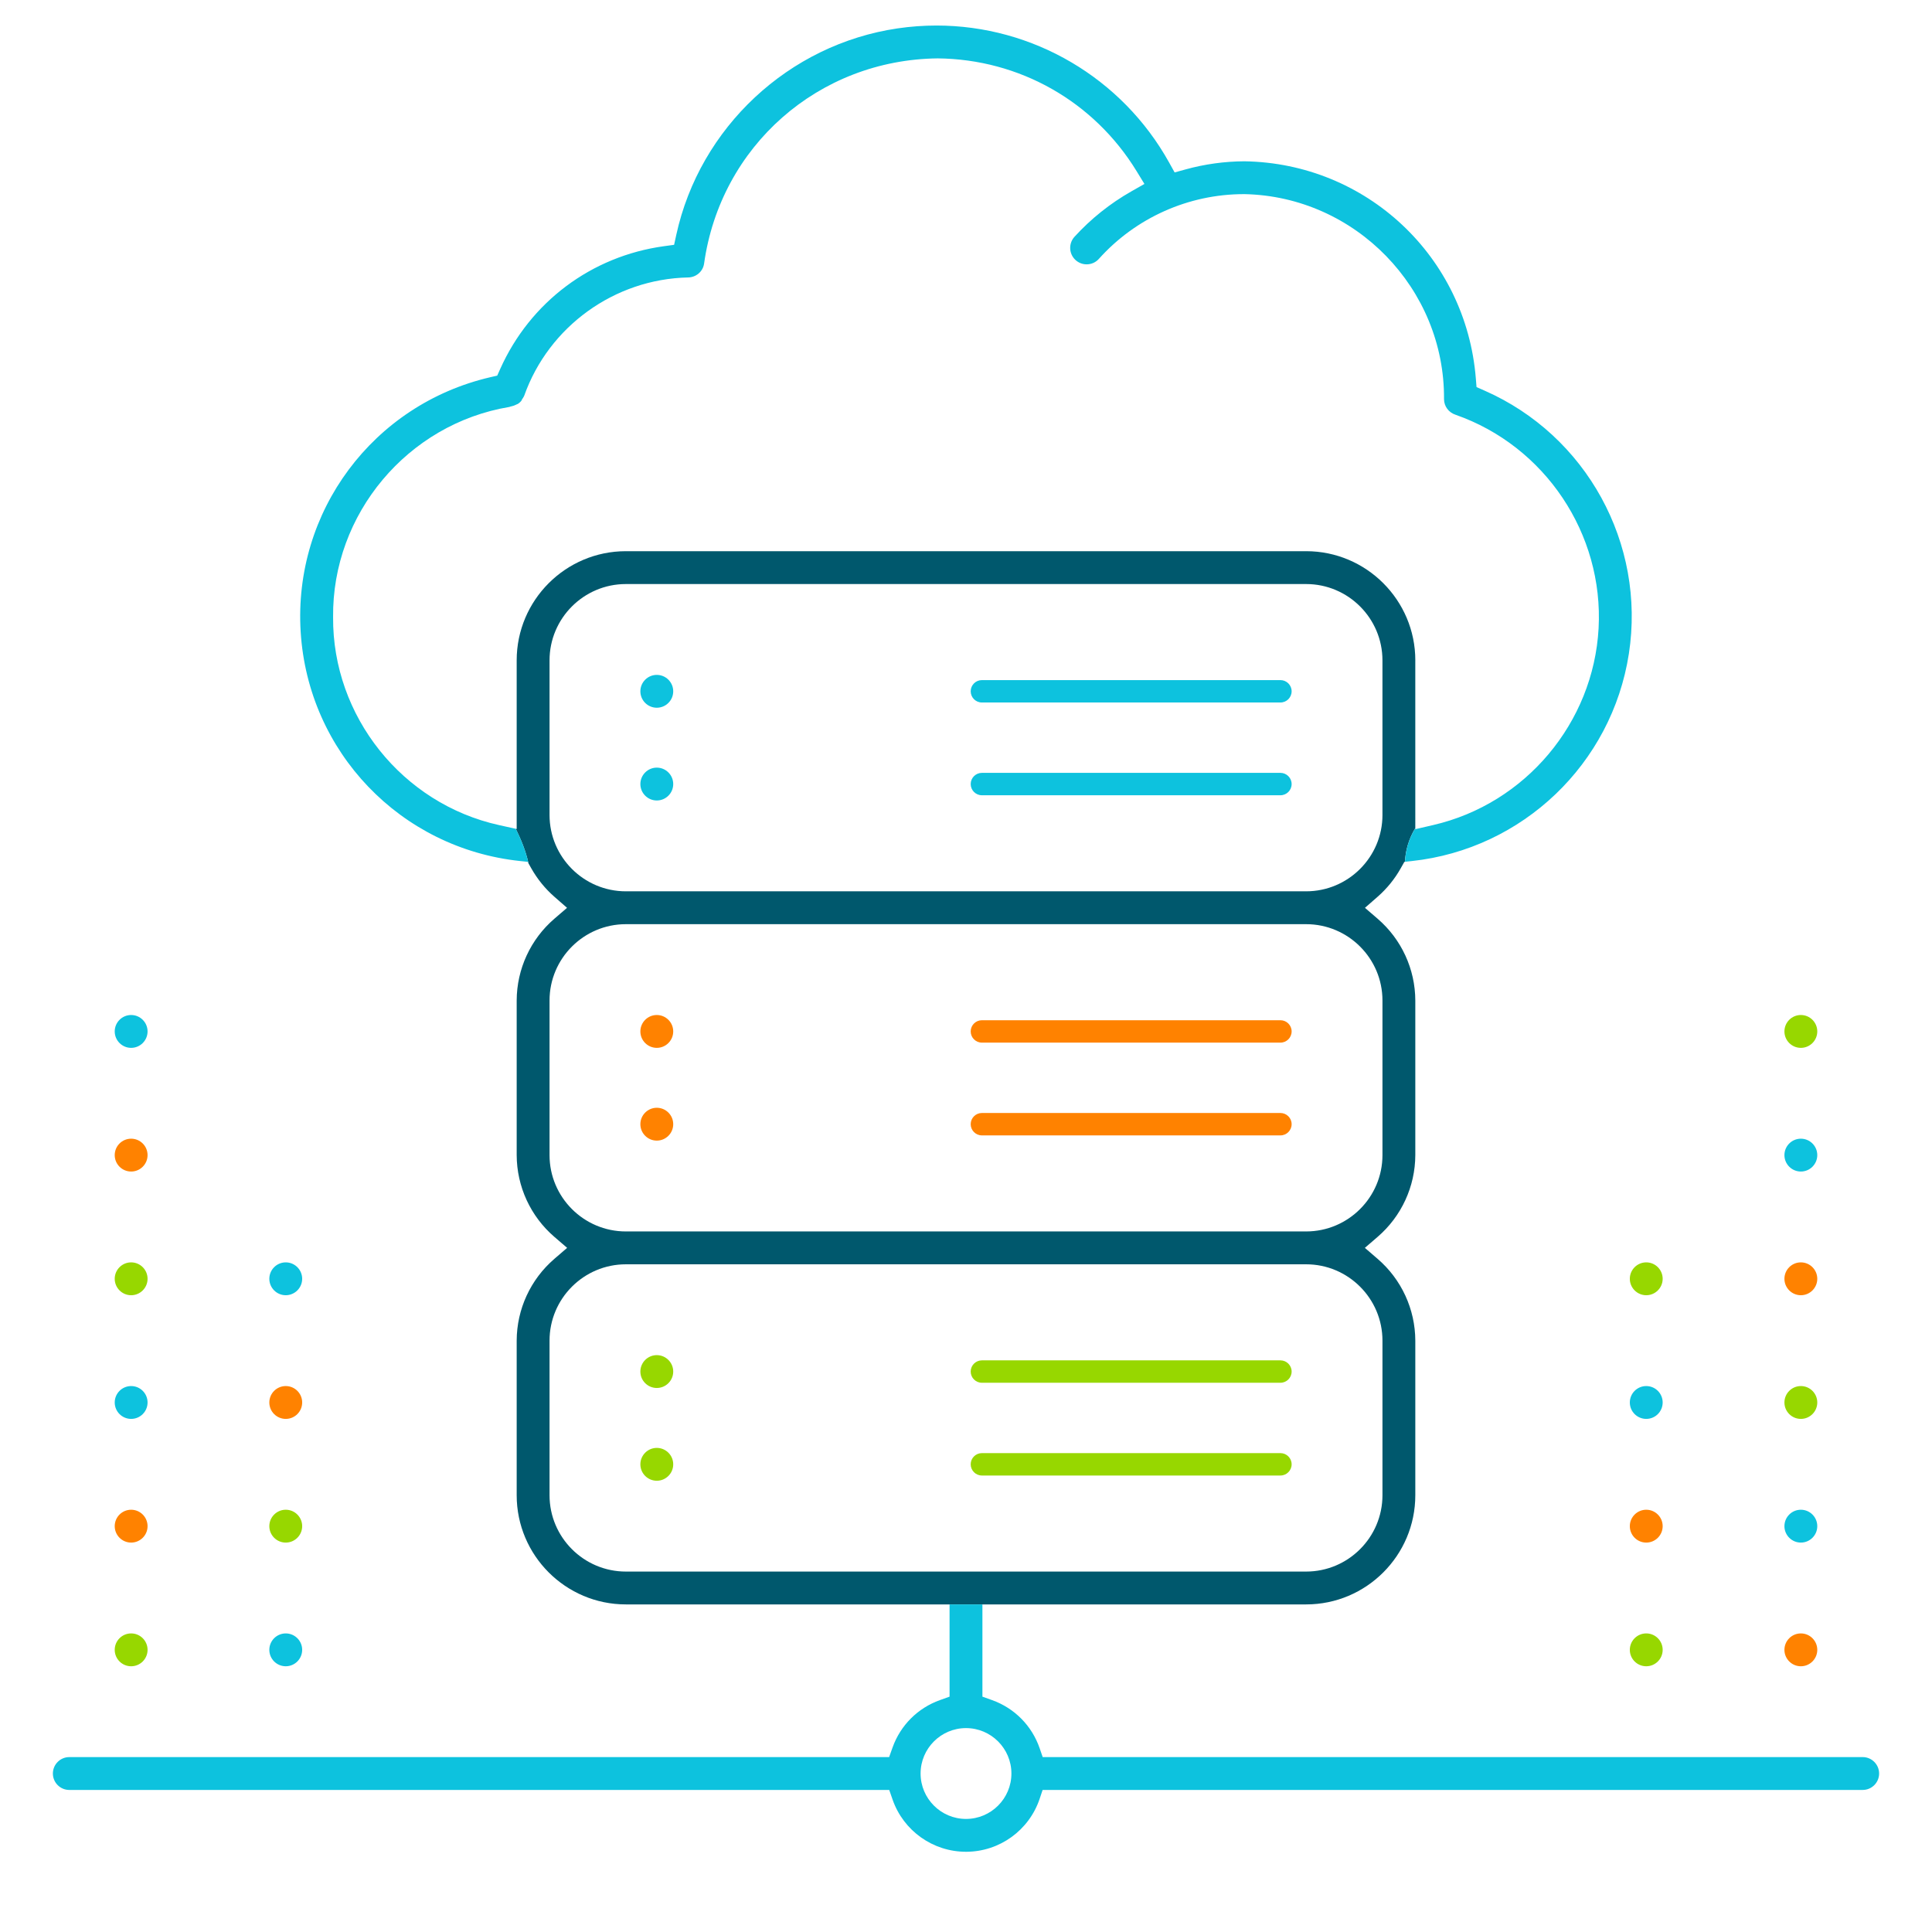 <?xml version="1.0" encoding="UTF-8"?> <!-- Generator: Adobe Illustrator 28.1.0, SVG Export Plug-In . SVG Version: 6.00 Build 0) --> <svg xmlns="http://www.w3.org/2000/svg" xmlns:xlink="http://www.w3.org/1999/xlink" version="1.1" id="Layer_1" x="0px" y="0px" viewBox="0 0 200 200" style="enable-background:new 0 0 200 200;" xml:space="preserve"> <style type="text/css"> .st0{fill:#0DC2DE;} .st1{fill:#FF8200;} .st2{fill:#97D700;} .st3{fill:none;} .st4{fill:#00586D;} </style> <path class="st0" d="M67.991,73.264c-0.938,0-1.7-0.763-1.7-1.7 c0-0.938,0.763-1.7,1.7-1.7c0.938,0,1.701,0.763,1.701,1.7 C69.692,72.501,68.929,73.264,67.991,73.264z"></path> <path class="st0" d="M67.991,82.866c-0.938,0-1.7-0.763-1.7-1.7 c0-0.938,0.763-1.701,1.7-1.701c0.938,0,1.701,0.763,1.701,1.701 C69.692,82.104,68.929,82.866,67.991,82.866z"></path> <path class="st1" d="M67.991,108.474c-0.938,0-1.7-0.763-1.7-1.701 s0.763-1.7,1.7-1.7c0.938,0,1.701,0.763,1.701,1.7 S68.929,108.474,67.991,108.474z"></path> <path class="st1" d="M67.991,118.076c-0.938,0-1.7-0.763-1.7-1.7 s0.763-1.7,1.7-1.7c0.938,0,1.701,0.763,1.701,1.7 S68.929,118.076,67.991,118.076z"></path> <circle class="st2" cx="13.576" cy="170.791" r="1.7"></circle> <path class="st1" d="M13.576,159.688c-0.938,0-1.7-0.763-1.7-1.7 c0-0.938,0.763-1.701,1.7-1.701c0.938,0,1.7,0.763,1.7,1.701 C15.277,158.925,14.514,159.688,13.576,159.688z"></path> <circle class="st0" cx="13.576" cy="145.184" r="1.7"></circle> <path class="st2" d="M13.576,134.081c-0.938,0-1.7-0.763-1.7-1.701 c0-0.938,0.763-1.7,1.7-1.7c0.938,0,1.7,0.763,1.7,1.7 C15.277,133.318,14.514,134.081,13.576,134.081z"></path> <circle class="st0" cx="29.581" cy="170.791" r="1.7"></circle> <path class="st2" d="M29.581,159.688c-0.938,0-1.7-0.763-1.7-1.7 c0-0.938,0.763-1.701,1.7-1.701c0.938,0,1.7,0.763,1.7,1.701 C31.281,158.925,30.518,159.688,29.581,159.688z"></path> <circle class="st1" cx="29.581" cy="145.184" r="1.7"></circle> <path class="st0" d="M29.581,134.081c-0.938,0-1.7-0.763-1.7-1.701 c0-0.938,0.763-1.7,1.7-1.7c0.938,0,1.7,0.763,1.7,1.7 C31.281,133.318,30.518,134.081,29.581,134.081z"></path> <circle class="st1" cx="13.576" cy="119.577" r="1.7"></circle> <path class="st0" d="M13.576,108.474c-0.938,0-1.7-0.763-1.7-1.701 s0.763-1.7,1.7-1.7c0.938,0,1.7,0.763,1.7,1.7 S14.514,108.474,13.576,108.474z"></path> <path class="st1" d="M186.424,172.491c-0.938,0-1.701-0.763-1.701-1.7 c0-0.938,0.763-1.7,1.701-1.7c0.938,0,1.7,0.763,1.7,1.7 C188.124,171.728,187.362,172.491,186.424,172.491z"></path> <path class="st0" d="M186.424,159.688c-0.938,0-1.701-0.763-1.701-1.7 c0-0.938,0.763-1.701,1.701-1.701c0.938,0,1.7,0.763,1.7,1.701 C188.124,158.925,187.362,159.688,186.424,159.688z"></path> <path class="st2" d="M186.424,146.884c-0.938,0-1.701-0.763-1.701-1.7 c0-0.938,0.763-1.7,1.701-1.7c0.938,0,1.7,0.763,1.7,1.7 C188.124,146.121,187.362,146.884,186.424,146.884z"></path> <path class="st1" d="M186.424,134.081c-0.938,0-1.701-0.763-1.701-1.701 c0-0.938,0.763-1.7,1.701-1.7c0.938,0,1.7,0.763,1.7,1.7 C188.124,133.318,187.362,134.081,186.424,134.081z"></path> <circle class="st2" cx="170.419" cy="170.791" r="1.7"></circle> <path class="st1" d="M170.419,159.688c-0.938,0-1.7-0.763-1.7-1.7 c0-0.938,0.763-1.701,1.7-1.701c0.938,0,1.7,0.763,1.7,1.701 C172.12,158.925,171.357,159.688,170.419,159.688z"></path> <circle class="st0" cx="170.419" cy="145.184" r="1.7"></circle> <path class="st2" d="M170.419,134.081c-0.938,0-1.7-0.763-1.7-1.701 c0-0.938,0.763-1.7,1.7-1.7c0.938,0,1.7,0.763,1.7,1.7 C172.12,133.318,171.357,134.081,170.419,134.081z"></path> <path class="st0" d="M186.424,121.277c-0.938,0-1.701-0.763-1.701-1.7 s0.763-1.7,1.701-1.7c0.938,0,1.7,0.763,1.7,1.7 S187.362,121.277,186.424,121.277z"></path> <path class="st2" d="M186.424,108.474c-0.938,0-1.701-0.763-1.701-1.701 s0.763-1.7,1.701-1.7c0.938,0,1.7,0.763,1.7,1.7 S187.362,108.474,186.424,108.474z"></path> <path class="st2" d="M67.991,143.683c-0.938,0-1.7-0.763-1.7-1.7 c0-0.938,0.763-1.7,1.7-1.7c0.938,0,1.701,0.763,1.701,1.7 C69.692,142.921,68.929,143.683,67.991,143.683z"></path> <path class="st2" d="M67.991,153.286c-0.938,0-1.7-0.763-1.7-1.7 c0-0.938,0.763-1.7,1.7-1.7c0.938,0,1.701,0.763,1.701,1.7 C69.692,152.523,68.929,153.286,67.991,153.286z"></path> <path class="st3" d="M143.112,154.786v-16.004c0-4.357-3.545-7.902-7.902-7.902H64.79 c-4.357,0-7.902,3.545-7.902,7.902v16.004c0,4.357,3.545,7.902,7.902,7.902h70.419 C139.567,162.689,143.112,159.143,143.112,154.786z"></path> <path class="st3" d="M64.79,127.479h70.419c4.357,0,7.902-3.545,7.902-7.902v-16.005 c0-4.357-3.545-7.902-7.902-7.902H64.79c-4.357,0-7.902,3.545-7.902,7.902v16.005 C56.888,123.934,60.433,127.479,64.79,127.479z"></path> <path class="st3" d="M135.21,57.059c6.232,0,11.303,5.071,11.303,11.303v17.474 l1.837-0.424c9.55-2.202,16.595-10.574,17.132-20.36 c0.537-9.786-5.549-18.879-14.801-22.113c-0.723-0.237-1.194-0.881-1.2-1.611 c0.089-11.449-9.171-20.984-20.642-21.231l-0.077-0 c-5.729,0-11.207,2.449-15.026,6.719c-0.319,0.351-0.766,0.549-1.253,0.549 c-0.424,0-0.83-0.157-1.144-0.443c-0.695-0.631-0.746-1.71-0.115-2.405 c1.707-1.871,3.691-3.455,5.895-4.708l1.348-0.766l-0.809-1.322 c-4.421-7.224-12.116-11.589-20.585-11.677c-12.339,0.135-22.5,9.081-24.193,21.271 c-0.126,0.798-0.828,1.402-1.664,1.408c-7.617,0.168-14.413,5.083-16.952,12.239 c-0.042,0.096-0.094,0.188-0.154,0.275l-0.065,0.093l-0.05,0.102 c-0.013,0.026-0.026,0.052-0.04,0.077c-0.096,0.111-0.206,0.209-0.328,0.291 c-0.039,0.02-0.08,0.038-0.121,0.055l-0.061,0.024l-0.058,0.03 c-0.131,0.066-0.27,0.116-0.414,0.146c-0.089,0.017-0.174,0.043-0.25,0.073 C42.198,43.881,34.365,53.214,34.482,63.897c-0.071,10.242,7.154,19.302,17.181,21.518 l1.824,0.403V68.362c0-6.233,5.07-11.303,11.303-11.303H135.21z"></path> <path class="st3" d="M64.79,92.269h70.419c4.357,0,7.902-3.545,7.902-7.902V68.362 c0-4.357-3.545-7.902-7.902-7.902H64.79c-4.357,0-7.902,3.545-7.902,7.902v16.004 C56.888,88.724,60.433,92.269,64.79,92.269z"></path> <path class="st3" d="M100,178.893c-2.592,0-4.701,2.109-4.701,4.702 c0,2.592,2.109,4.701,4.701,4.701c2.592,0,4.701-2.109,4.701-4.701 C104.701,181.002,102.592,178.893,100,178.893z"></path> <path class="st4" d="M146.513,68.362c0-6.233-5.07-11.303-11.303-11.303H64.79 c-6.233,0-11.303,5.071-11.303,11.303v17.456l-0.092-0.02 c0.535,1.099,1.023,2.244,1.318,3.584L55,89.891 c0.628,1.114,1.435,2.106,2.398,2.949l1.302,1.138l-1.311,1.128 c-2.469,2.125-3.891,5.212-3.902,8.465v16 c0.01,3.258,1.433,6.345,3.902,8.47l1.321,1.137l-1.321,1.137 c-2.469,2.125-3.891,5.213-3.902,8.466v16.004c0,6.233,5.07,11.303,11.303,11.303 h13.082h20.427h3.401h16.283h17.226c6.233,0,11.303-5.07,11.303-11.303v-15.999 c-0.01-3.258-1.433-6.345-3.902-8.471l-1.321-1.137l1.321-1.137 c2.469-2.126,3.892-5.213,3.902-8.465v-16 c-0.01-3.258-1.433-6.345-3.902-8.47l-1.311-1.128l1.302-1.138 c0.963-0.842,1.77-1.834,2.398-2.949l0.379-0.672l0.058-0.006 c0.067-1.163,0.372-2.326,1.075-3.49V68.362z M143.112,138.782v16.004 c0,4.357-3.545,7.902-7.902,7.902H64.79c-4.357,0-7.902-3.545-7.902-7.902v-16.004 c0-4.357,3.545-7.902,7.902-7.902h70.419 C139.567,130.879,143.112,134.425,143.112,138.782z M143.112,103.572v16.005 c0,4.357-3.545,7.902-7.902,7.902H64.79c-4.357,0-7.902-3.545-7.902-7.902v-16.005 c0-4.357,3.545-7.902,7.902-7.902h70.419 C139.567,95.67,143.112,99.215,143.112,103.572z M143.112,84.367 c0,4.357-3.545,7.902-7.902,7.902H64.79c-4.357,0-7.902-3.545-7.902-7.902V68.362 c0-4.357,3.545-7.902,7.902-7.902h70.419c4.357,0,7.902,3.545,7.902,7.902V84.367z "></path> <path class="st0" d="M153.671,40.432l-0.821-0.36l-0.072-0.893 c-1.015-12.624-11.33-22.289-23.963-22.482c-2.054,0.011-4.1,0.293-6.081,0.839 l-1.137,0.314l-0.573-1.031c-4.859-8.744-14.087-14.176-24.083-14.176 c-1.338,0-2.69,0.099-4.018,0.294C81.65,4.593,72.44,13.186,70.007,24.319 l-0.224,1.024l-1.038,0.142c-7.523,1.031-13.866,5.785-16.967,12.717l-0.304,0.68 l-0.725,0.169c-12.141,2.828-20.394,13.911-19.624,26.354 C31.896,77.846,41.453,87.827,53.85,89.135l0.77,0.081l0.093,0.165 c-0.295-1.339-0.783-2.485-1.318-3.584l-1.732-0.383 c-10.026-2.216-17.252-11.277-17.181-21.518 c-0.117-10.684,7.716-20.017,18.244-21.768c0.076-0.029,0.16-0.056,0.25-0.073 c0.144-0.031,0.283-0.08,0.414-0.146l0.058-0.03l0.061-0.024 c0.041-0.016,0.081-0.035,0.121-0.055c0.122-0.082,0.232-0.18,0.328-0.291 c0.014-0.025,0.028-0.051,0.04-0.077l0.05-0.102l0.065-0.093 c0.06-0.087,0.112-0.179,0.154-0.275c2.538-7.156,9.335-12.072,16.952-12.239 c0.836-0.006,1.538-0.609,1.664-1.408c1.693-12.19,11.854-21.136,24.193-21.271 c8.469,0.088,16.164,4.453,20.585,11.677l0.809,1.322l-1.348,0.766 c-2.204,1.252-4.188,2.837-5.895,4.708c-0.632,0.695-0.58,1.774,0.115,2.405 c0.314,0.285,0.72,0.443,1.144,0.443c0.486,0,0.934-0.198,1.253-0.549 c3.82-4.27,9.297-6.719,15.026-6.719l0.077,0 c11.47,0.247,20.73,9.782,20.642,21.231c0.006,0.731,0.477,1.374,1.2,1.611 c9.252,3.234,15.338,12.327,14.801,22.113c-0.537,9.786-7.582,18.158-17.132,20.36 l-1.837,0.424v-0.113c-0.704,1.163-1.009,2.326-1.075,3.49l0.709-0.076 c11.469-1.236,20.709-10.062,22.47-21.462 C170.378,56.274,164.232,45.072,153.671,40.432z"></path> <path class="st0" d="M192.826,181.893h-78.884h-4.248h-1.755l-0.309-0.901 c-0.804-2.343-2.603-4.165-4.935-4.999l-0.995-0.356v-2.432v-7.116h-3.401v7.116 v2.432l-0.996,0.356c-2.297,0.821-4.084,2.608-4.905,4.905l-0.356,0.996H7.174 c-0.938,0-1.7,0.763-1.7,1.701s0.763,1.7,1.7,1.7h84.878l0.351,1.006 c1.126,3.227,4.178,5.394,7.595,5.394l0.05-0 c3.44-0.021,6.485-2.227,7.578-5.489l0.305-0.911h6.01v-0.001h78.884 c0.938,0,1.7-0.763,1.7-1.7S193.763,181.893,192.826,181.893z M100,188.295 c-2.592,0-4.701-2.109-4.701-4.701c0-2.592,2.109-4.702,4.701-4.702 c2.592,0,4.701,2.109,4.701,4.702C104.701,186.187,102.592,188.295,100,188.295z"></path> <path class="st1" d="M101.645,107.932c-0.639,0-1.159-0.52-1.159-1.159 c0-0.639,0.52-1.159,1.159-1.159h30.905c0.639,0,1.159,0.52,1.159,1.159 c0,0.639-0.52,1.159-1.159,1.159H101.645z"></path> <path class="st1" d="M101.645,117.535c-0.639,0-1.159-0.52-1.159-1.159 c0-0.639,0.52-1.159,1.159-1.159h30.905c0.639,0,1.159,0.52,1.159,1.159 c0,0.639-0.52,1.159-1.159,1.159H101.645z"></path> <path class="st0" d="M101.645,72.722c-0.639,0-1.159-0.52-1.159-1.159 c0-0.639,0.52-1.159,1.159-1.159h30.905c0.639,0,1.159,0.52,1.159,1.159 c0,0.639-0.52,1.159-1.159,1.159H101.645z"></path> <path class="st0" d="M101.645,82.325c-0.639,0-1.159-0.52-1.159-1.159 c0-0.639,0.52-1.159,1.159-1.159h30.905c0.639,0,1.159,0.52,1.159,1.159 c0,0.639-0.52,1.159-1.159,1.159H101.645z"></path> <path class="st2" d="M101.645,143.142c-0.639,0-1.159-0.52-1.159-1.159 c0-0.639,0.52-1.159,1.159-1.159h30.905c0.639,0,1.159,0.52,1.159,1.159 c0,0.639-0.52,1.159-1.159,1.159H101.645z"></path> <path class="st2" d="M101.645,152.744c-0.639,0-1.159-0.52-1.159-1.159 c0-0.639,0.52-1.159,1.159-1.159h30.905c0.639,0,1.159,0.52,1.159,1.159 c0,0.639-0.52,1.159-1.159,1.159H101.645z"></path> </svg> 